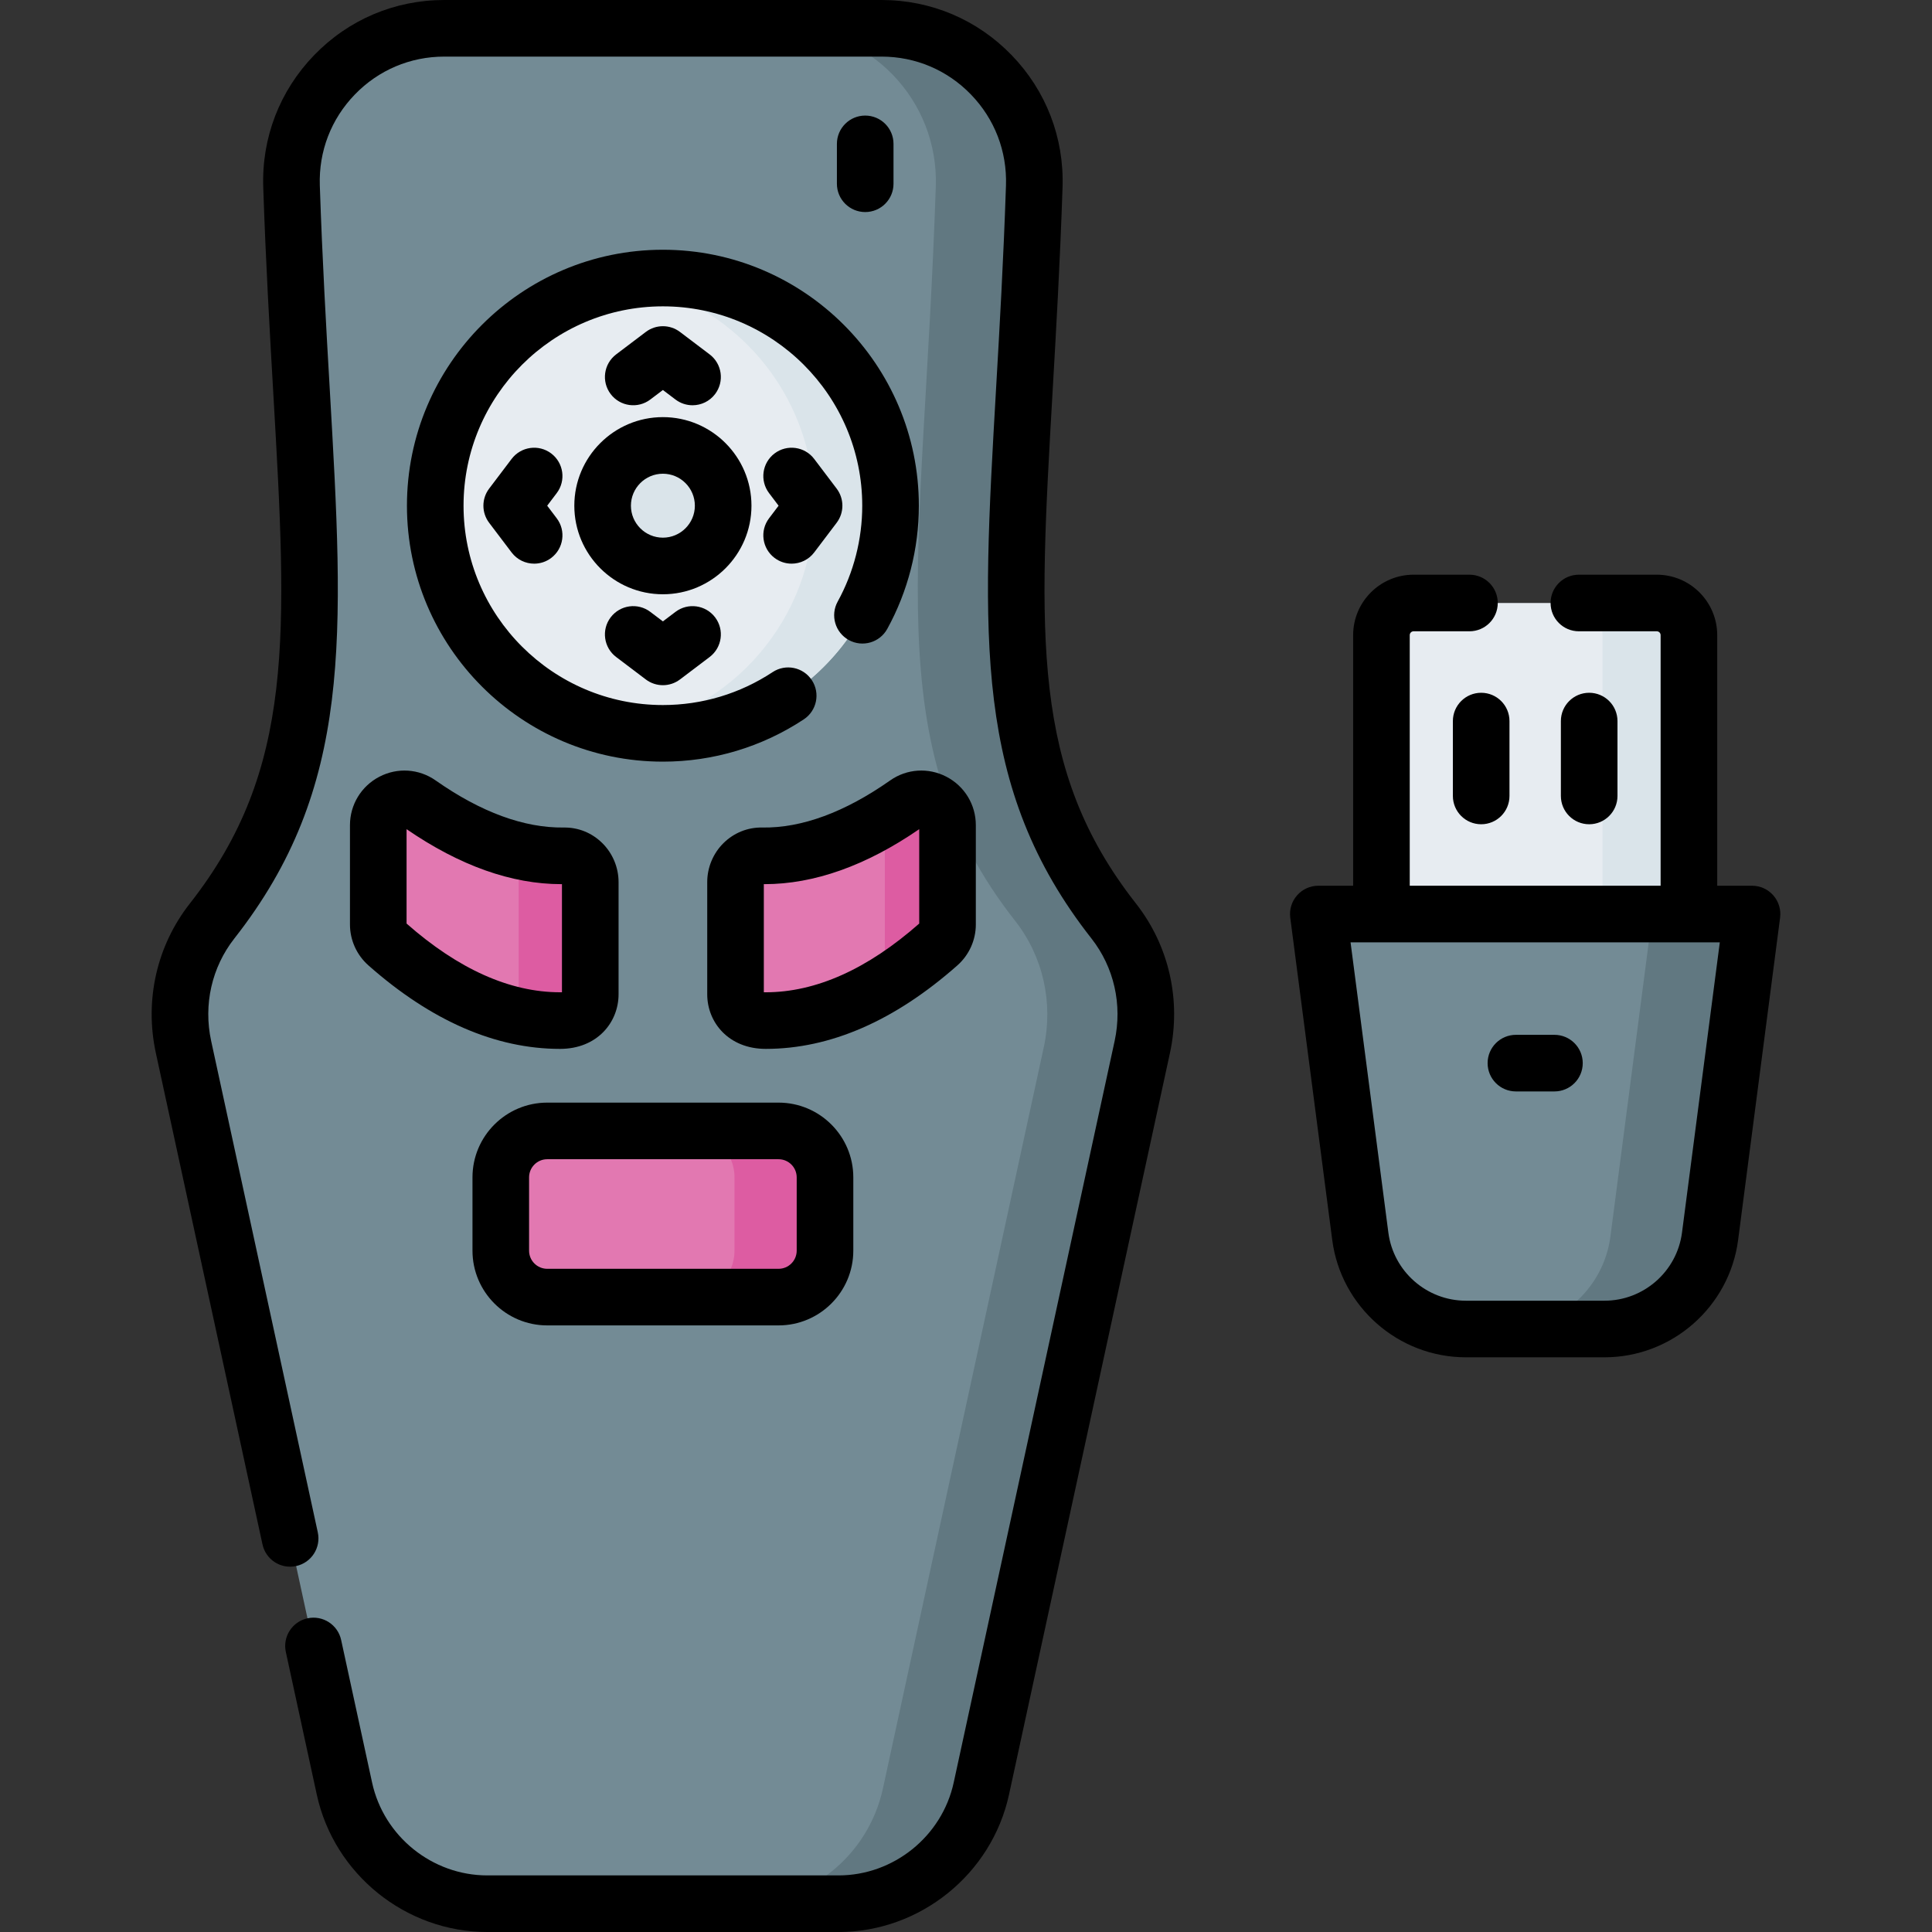 <svg id="Capa_1" enable-background="new 0 0 512 512" height="512" viewBox="0 0 512 512" width="512" xmlns="http://www.w3.org/2000/svg"><rect x="0" y="0" width="512" height="512" fill="#333333" stroke="none"/><g><path d="m77.258 49.396c3.365 100.524 15.911 147.608-21.042 194.665-7.401 9.424-10.125 21.703-7.584 33.413l42.645 196.506c3.866 17.812 19.626 30.52 37.853 30.52h93.088c18.227 0 33.988-12.707 37.853-30.52l42.645-196.506c2.541-11.71-.183-23.989-7.584-33.413-36.953-47.057-24.407-94.141-21.042-194.665.767-22.901-17.563-41.896-40.477-41.896h-115.878c-22.914 0-41.244 18.995-40.477 41.896z" fill="#738b95"/><path d="m295.132 244.061c-36.953-47.057-24.407-94.141-21.042-194.665.767-22.901-17.563-41.896-40.477-41.896h-26.092c22.913 0 41.243 18.996 40.477 41.896-3.365 100.524-15.911 147.608 21.042 194.665 7.401 9.424 10.125 21.703 7.584 33.413l-42.644 196.506c-3.866 17.812-19.626 30.52-37.853 30.52h26.092c18.227 0 33.988-12.708 37.853-30.52l42.645-196.506c2.54-11.711-.184-23.989-7.585-33.413z" fill="#617881"/><g><circle cx="175.674" cy="134.014" fill="#e7ecf1" r="60.33"/><g fill="#dae4ea"><path d="m175.674 73.685c-3.454 0-6.835.306-10.131.864 28.493 4.82 50.199 29.601 50.199 59.466s-21.706 54.646-50.199 59.466c3.296.558 6.677.864 10.131.864 33.319 0 60.33-27.01 60.33-60.33s-27.011-60.33-60.33-60.33z"/><circle cx="175.674" cy="134.014" r="15.972"/></g></g><g><g><path d="m149.735 270.448c-15.71.406-31.421-6.337-47.131-20.228-1.496-1.323-2.359-3.225-2.359-5.221v-26.327c0-5.591 6.302-8.931 10.878-5.719 13.102 9.198 25.902 14.052 38.352 13.851 3.837-.062 6.95 3.102 6.95 6.94v29.762c0 3.735-2.956 6.845-6.69 6.942z" fill="#e278b1"/><path d="m149.474 226.803c-3.97.064-7.976-.391-12.016-1.332v43.827c4.092.864 8.184 1.255 12.276 1.149 3.735-.096 6.69-3.207 6.69-6.942v-29.762c.001-3.837-3.113-7.002-6.95-6.94z" fill="#dd5ca2"/></g><path d="m201.613 270.448c15.71.406 31.421-6.337 47.131-20.228 1.496-1.323 2.359-3.225 2.359-5.221v-26.327c0-5.591-6.302-8.931-10.878-5.719-13.102 9.198-25.902 14.052-38.352 13.851-3.837-.062-6.95 3.102-6.95 6.94v29.762c0 3.735 2.956 6.845 6.69 6.942z" fill="#e278b1"/><path d="m240.225 212.952c-1.917 1.346-3.827 2.587-5.731 3.745v44.151c4.75-2.893 9.5-6.428 14.25-10.628 1.496-1.323 2.359-3.225 2.359-5.222v-26.327c.001-5.591-6.301-8.931-10.878-5.719z" fill="#dd5ca2"/></g><path d="m206.328 343.743h-61.308c-6.797 0-12.307-5.51-12.307-12.307v-19.422c0-6.797 5.51-12.307 12.307-12.307h61.307c6.797 0 12.307 5.51 12.307 12.307v19.422c.001 6.797-5.509 12.307-12.306 12.307z" fill="#e278b1"/><path d="m206.328 299.706h-23.988c6.797 0 12.307 5.51 12.307 12.307v19.422c0 6.797-5.51 12.307-12.307 12.307h23.988c6.797 0 12.307-5.51 12.307-12.307v-19.422c0-6.797-5.51-12.307-12.307-12.307z" fill="#dd5ca2"/><path d="m366.095 242.228h81.485v-73.913c0-4.703-3.812-8.515-8.515-8.515h-64.455c-4.703 0-8.515 3.812-8.515 8.515z" fill="#e7ecf1"/><path d="m439.066 159.8h-22.907c4.703 0 8.515 3.812 8.515 8.515v73.913h22.907v-73.913c0-4.703-3.813-8.515-8.515-8.515z" fill="#dae4ea"/><path d="m425.21 352.199h-36.743c-14.171 0-26.142-10.513-27.972-24.565l-11.124-85.406h114.936l-11.124 85.406c-1.831 14.052-13.803 24.565-27.973 24.565z" fill="#738b95"/><path d="m437.91 242.228-11.124 85.406c-1.83 14.052-13.802 24.565-27.972 24.565h26.396c14.171 0 26.142-10.513 27.972-24.565l11.124-85.406z" fill="#617881"/><g><path d="m199.146 134.015c0-12.942-10.529-23.473-23.472-23.473s-23.473 10.53-23.473 23.473 10.53 23.472 23.473 23.472 23.472-10.53 23.472-23.472zm-23.472 8.471c-4.672 0-8.473-3.801-8.473-8.472 0-4.672 3.801-8.473 8.473-8.473 4.671 0 8.472 3.801 8.472 8.473s-3.801 8.472-8.472 8.472z"/><path d="m172.338 105.878 3.336-2.525 3.335 2.524c1.354 1.025 2.943 1.521 4.521 1.521 2.269 0 4.511-1.025 5.985-2.974 2.5-3.302 1.85-8.006-1.453-10.506l-7.861-5.951c-2.678-2.027-6.375-2.026-9.053-.001l-7.862 5.951c-3.303 2.5-3.953 7.204-1.454 10.507 2.5 3.302 7.204 3.952 10.506 1.454z"/><path d="m205.264 147.855c1.354 1.025 2.943 1.521 4.521 1.521 2.269 0 4.511-1.025 5.985-2.974l5.951-7.861c2.027-2.677 2.027-6.375.001-9.053l-5.951-7.862c-2.5-3.303-7.204-3.953-10.507-1.454-3.303 2.5-3.953 7.204-1.454 10.507l2.525 3.336-2.524 3.335c-2.5 3.301-1.849 8.005 1.453 10.505z"/><path d="m179.009 162.151-3.335 2.524-3.336-2.524c-3.305-2.499-8.008-1.848-10.507 1.454-2.5 3.304-1.849 8.007 1.454 10.507l7.862 5.95c1.339 1.013 2.933 1.52 4.526 1.52s3.188-.507 4.526-1.52l7.861-5.95c3.303-2.5 3.954-7.204 1.454-10.507-2.498-3.3-7.2-3.952-10.505-1.454z"/><path d="m146.084 120.172c-3.304-2.498-8.006-1.848-10.507 1.454l-5.951 7.862c-2.026 2.678-2.026 6.376.001 9.053l5.951 7.861c1.475 1.949 3.717 2.975 5.985 2.974 1.576 0 3.167-.495 4.521-1.521 3.303-2.5 3.953-7.204 1.453-10.506l-2.524-3.335 2.525-3.336c2.499-3.302 1.848-8.006-1.454-10.506z"/><path d="m107.844 134.015c0 37.401 30.429 67.829 67.83 67.829 13.328 0 26.24-3.876 37.34-11.209 3.456-2.283 4.407-6.936 2.124-10.392s-6.936-4.408-10.392-2.124c-8.64 5.708-18.692 8.725-29.072 8.725-29.131 0-52.83-23.699-52.83-52.829 0-29.131 23.699-52.83 52.83-52.83 29.13 0 52.829 23.699 52.829 52.83 0 8.885-2.252 17.674-6.512 25.417-1.996 3.629-.673 8.189 2.956 10.187 3.628 1.996 8.189.673 10.187-2.956 5.475-9.952 8.369-21.241 8.369-32.647 0-37.401-30.428-67.83-67.829-67.83s-67.83 30.427-67.83 67.829z"/><path d="m100.546 205.836c-4.812 2.501-7.802 7.419-7.802 12.835v26.327c0 4.138 1.782 8.088 4.892 10.841 16.613 14.688 33.687 22.126 50.774 22.126 9.913 0 15.515-7.098 15.515-14.459v-29.763c0-3.858-1.576-7.622-4.325-10.327-2.757-2.714-6.36-4.179-10.247-4.112-10.452.123-21.875-4.033-33.92-12.49-4.401-3.088-10.104-3.465-14.887-.978zm7.198 13.901c14.065 9.673 27.847 14.571 40.994 14.571h.187v28.653c-.165.002-.329.003-.493.003-13.276 0-26.961-6.125-40.687-18.211v-25.016z"/><path d="m258.604 244.998v-26.327c0-5.416-2.989-10.334-7.802-12.835-4.782-2.487-10.485-2.111-14.887.978-12.046 8.459-23.472 12.66-33.922 12.49-3.83-.076-7.487 1.399-10.245 4.112-2.749 2.705-4.325 6.469-4.325 10.327v29.763c0 7.446 5.682 14.459 15.516 14.459 17.086 0 34.161-7.438 50.776-22.129 3.107-2.75 4.889-6.7 4.889-10.838zm-15-.244c-13.729 12.088-27.411 18.211-40.687 18.211-.164 0-.329-.001-.494-.003v-28.653h.186c13.147 0 26.931-4.899 40.995-14.571z"/><path d="m145.02 292.206c-10.922 0-19.807 8.885-19.807 19.807v19.423c0 10.922 8.885 19.808 19.807 19.808h61.308c10.922 0 19.807-8.886 19.807-19.808v-19.423c0-10.922-8.885-19.807-19.807-19.807zm66.114 19.807v19.423c0 2.651-2.156 4.808-4.807 4.808h-61.307c-2.65 0-4.807-2.156-4.807-4.808v-19.423c0-2.65 2.156-4.807 4.807-4.807h61.308c2.65 0 4.806 2.156 4.806 4.807z"/><path d="m385.028 191.092v19.844c0 4.143 3.357 7.5 7.5 7.5s7.5-3.357 7.5-7.5v-19.844c0-4.143-3.357-7.5-7.5-7.5s-7.5 3.357-7.5 7.5z"/><path d="m428.648 210.936v-19.844c0-4.143-3.357-7.5-7.5-7.5s-7.5 3.357-7.5 7.5v19.844c0 4.143 3.357 7.5 7.5 7.5s7.5-3.358 7.5-7.5z"/><path d="m469.942 237.278c-1.425-1.621-3.478-2.551-5.636-2.551h-9.226v-66.413c0-8.83-7.185-16.015-16.015-16.015h-20.645c-4.143 0-7.5 3.357-7.5 7.5s3.357 7.5 7.5 7.5h20.646c.56 0 1.015.455 1.015 1.015v66.413h-66.485v-66.413c0-.56.455-1.015 1.015-1.015h14.81c4.143 0 7.5-3.357 7.5-7.5s-3.357-7.5-7.5-7.5h-14.81c-8.83 0-16.015 7.185-16.015 16.015v66.413h-9.226c-2.158 0-4.211.93-5.636 2.551-1.424 1.622-2.08 3.778-1.802 5.918l11.124 85.406c2.309 17.728 17.532 31.097 35.41 31.097h36.743c17.878 0 33.102-13.369 35.41-31.097l11.124-85.406c.279-2.139-.377-4.296-1.801-5.918zm-24.197 89.387c-1.339 10.281-10.167 18.034-20.535 18.034h-36.743c-10.368 0-19.196-7.753-20.535-18.034l-10.021-76.938h97.856z"/><path d="m411.943 274.241h-10.21c-4.143 0-7.5 3.357-7.5 7.5s3.357 7.5 7.5 7.5h10.21c4.143 0 7.5-3.357 7.5-7.5s-3.357-7.5-7.5-7.5z"/><path d="m278.947 103.805c.922-15.987 1.968-34.107 2.64-54.158.439-13.139-4.349-25.575-13.482-35.021-9.122-9.432-21.371-14.626-34.491-14.626h-115.879c-13.12 0-25.37 5.194-34.491 14.627-9.134 9.444-13.922 21.881-13.482 35.02.672 20.051 1.718 38.171 2.64 54.158 3.727 64.572 5.779 100.143-22.083 135.624-8.772 11.17-12.059 25.617-9.015 39.636l28.258 130.214c.878 4.048 4.865 6.618 8.92 5.738 4.048-.878 6.617-4.872 5.738-8.92l-28.258-130.214c-2.092-9.637.151-19.547 6.153-27.19 31.367-39.944 29.069-79.771 25.262-145.752-.918-15.902-1.958-33.927-2.623-53.796-.303-9.039 2.99-17.594 9.272-24.09 6.271-6.485 14.69-10.055 23.709-10.055h115.879c9.019 0 17.438 3.57 23.708 10.054 6.282 6.497 9.575 15.052 9.272 24.091-.665 19.869-1.705 37.894-2.623 53.796-3.808 65.981-6.105 105.808 25.263 145.752 6.001 7.644 8.244 17.554 6.153 27.19l-42.645 196.507c-3.095 14.26-15.932 24.61-30.524 24.61h-93.088c-14.592 0-27.429-10.35-30.523-24.61l-8.2-37.784c-.878-4.047-4.868-6.615-8.92-5.738-4.048.878-6.617 4.872-5.738 8.92l8.2 37.784c4.579 21.108 23.581 36.428 45.181 36.428h93.089c21.6 0 40.602-15.32 45.182-36.429l42.646-196.507c3.042-14.019-.243-28.466-9.015-39.636-27.864-35.482-25.812-71.051-22.085-135.623z"/><path d="m229.289 56.197c4.143 0 7.5-3.357 7.5-7.5v-10.569c0-4.143-3.357-7.5-7.5-7.5s-7.5 3.357-7.5 7.5v10.569c0 4.143 3.357 7.5 7.5 7.5z"/></g></g></svg>